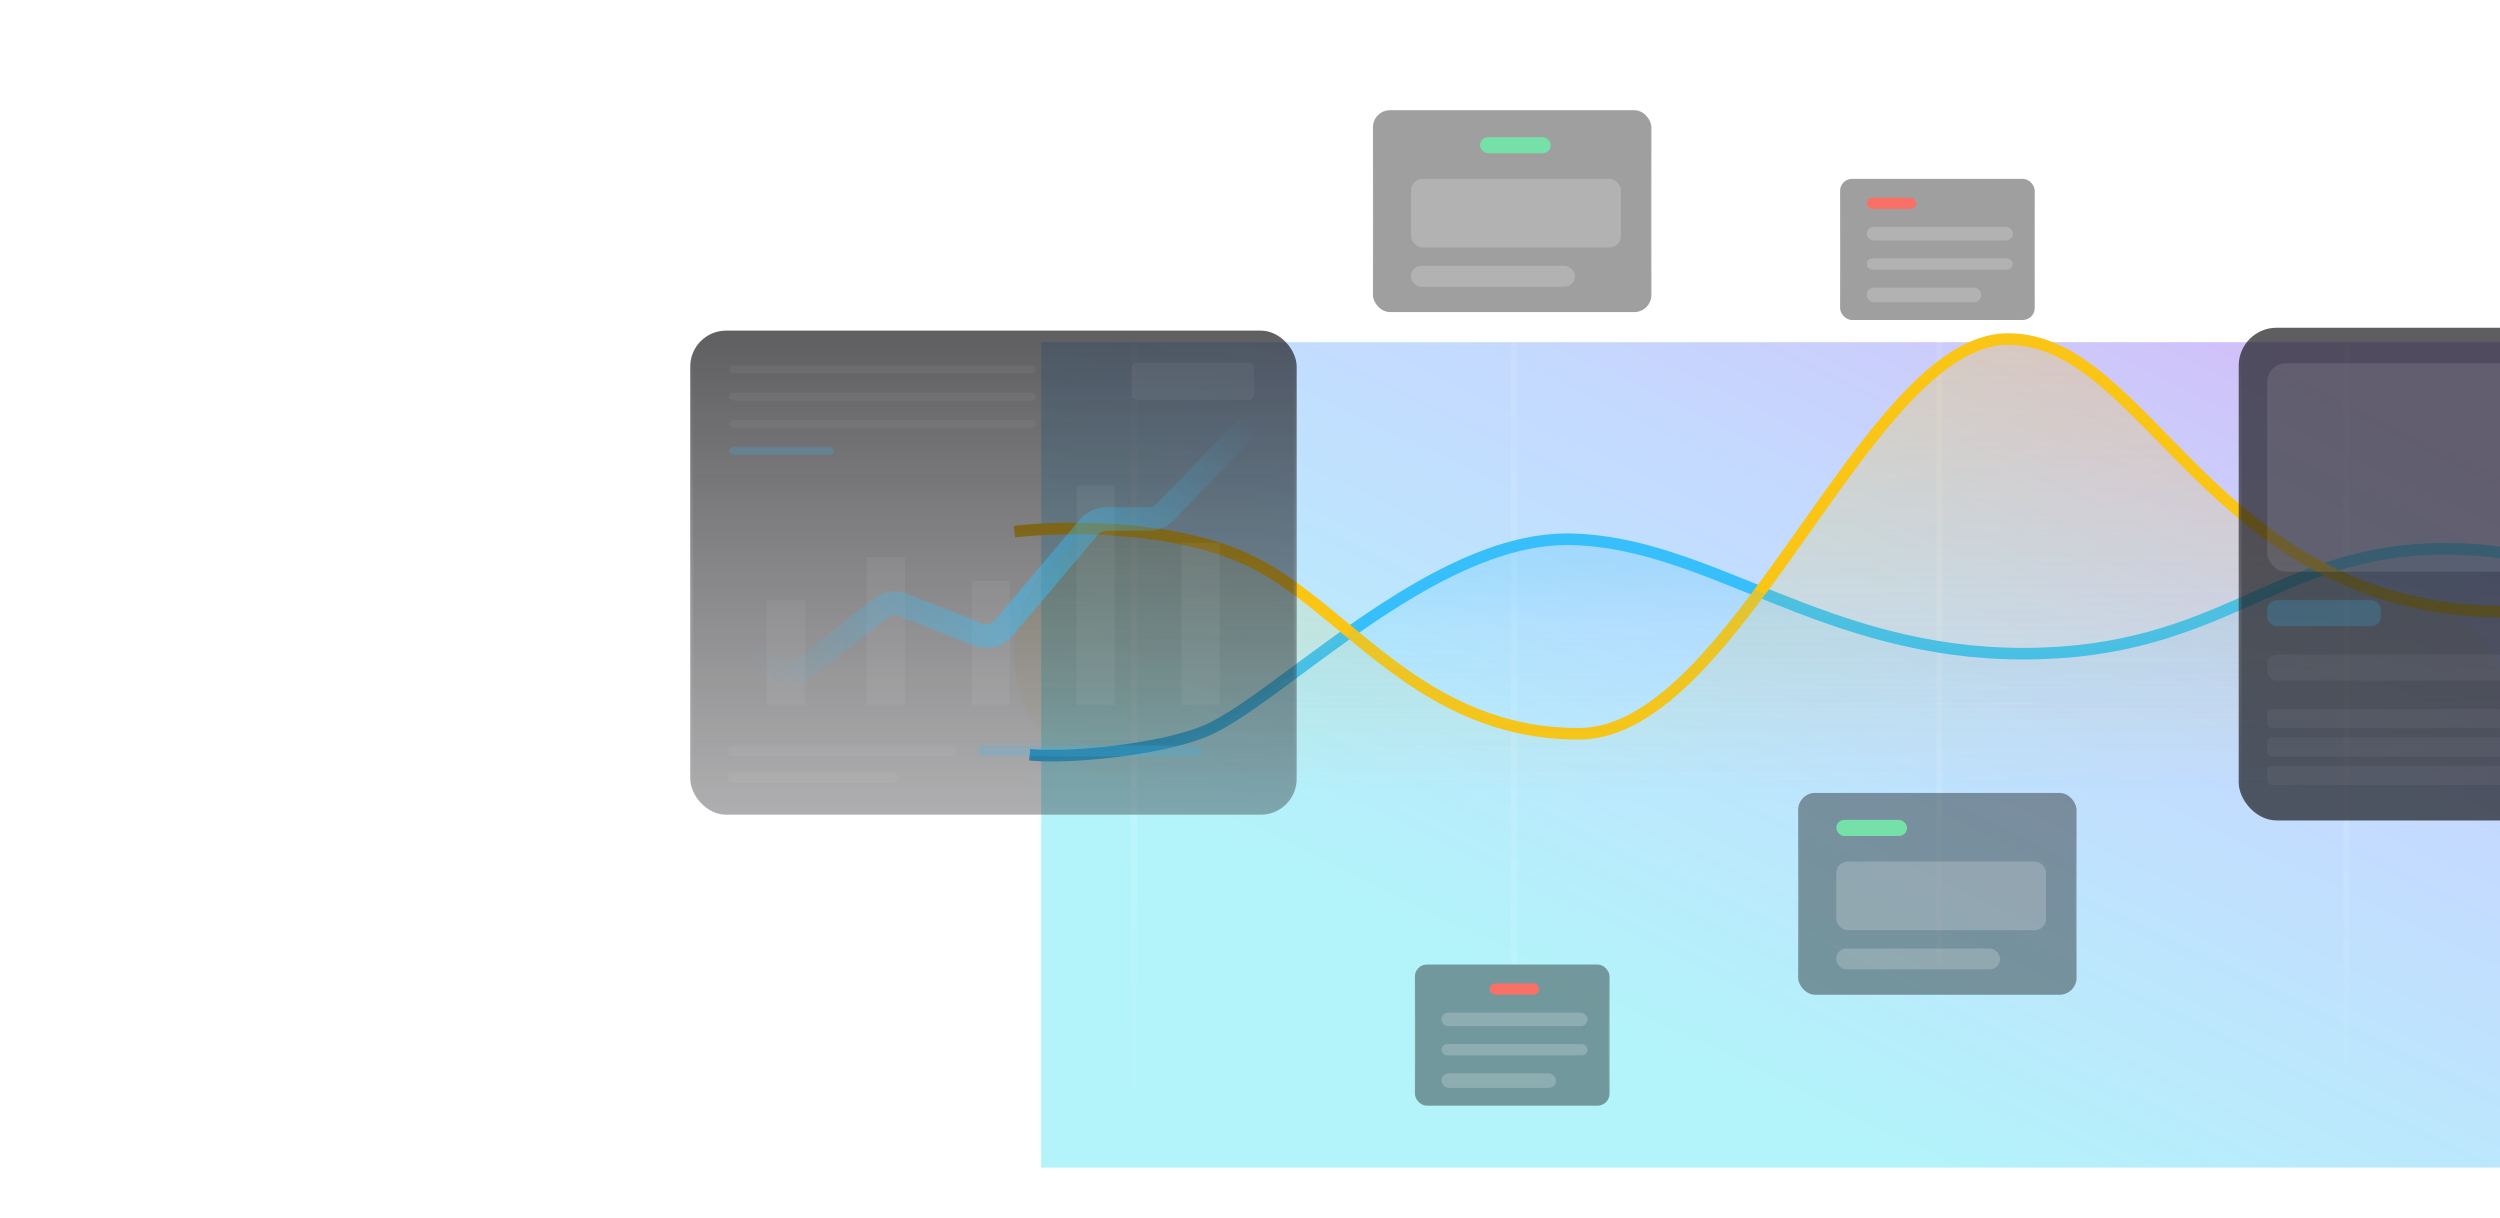 <svg width="862" height="420" viewBox="0 0 862 420" fill="none" xmlns="http://www.w3.org/2000/svg">
<g opacity="0.3" filter="url(#filter0_f_58_10993)">
<rect x="359" y="117.987" width="714" height="284.596" fill="url(#paint0_linear_58_10993)"/>
</g>
<path opacity="0.1" d="M522.049 332.57V106.382" stroke="white" stroke-width="2"/>
<path d="M391 382V38" stroke="url(#paint1_linear_58_10993)" stroke-opacity="0.2" stroke-width="2"/>
<path d="M809 382V38" stroke="url(#paint2_linear_58_10993)" stroke-opacity="0.2" stroke-width="2"/>
<path opacity="0.1" d="M668.658 332.57V106.382" stroke="white" stroke-width="2"/>
<path d="M355.039 260.243C368.847 261.558 399.118 258.572 414.874 252.352C439.859 242.49 493.119 185.285 541.118 185.943C589.117 186.6 628.568 225.394 697.608 225.394C766.648 225.394 785.059 189.231 842.921 189.231C900.783 189.231 904.728 219.477 942.864 219.477" stroke="#36BFFA" stroke-width="4"/>
<path d="M349.779 183.312C366.217 181.34 405.669 180.682 431.97 193.833C464.846 210.271 489.832 253.01 544.406 253.01C598.98 253.01 643.692 116.903 692.348 116.903C741.005 116.903 762.703 210.929 863.962 210.929" stroke="#FAC515" stroke-width="4"/>
<path opacity="0.5" d="M431.97 193.833C420.125 187.911 405.613 184.789 391.737 183.326C367.883 180.812 349.779 201.365 349.779 225.351C349.779 251.521 370.994 272.736 397.164 272.736H833.058C850.126 272.736 863.962 258.9 863.962 241.832C863.962 224.765 849.919 211.372 833.239 207.754C757.593 191.345 735.643 116.903 692.348 116.903C643.692 116.903 598.98 253.01 544.406 253.01C489.832 253.01 464.846 210.271 431.97 193.833Z" fill="url(#paint3_linear_58_10993)"/>
<g filter="url(#filter1_b_58_10993)">
<rect x="238" y="114" width="209.092" height="166.907" rx="12.354" fill="url(#paint4_linear_58_10993)" fill-opacity="0.7"/>
<rect x="238.5" y="114.5" width="208.092" height="165.907" rx="11.854" stroke="url(#paint5_linear_58_10993)" stroke-opacity="0.1"/>
</g>
<rect x="264.373" y="206.892" width="13.15" height="36.164" fill="white" fill-opacity="0.05"/>
<rect x="298.896" y="192.097" width="13.15" height="50.958" fill="white" fill-opacity="0.05"/>
<rect x="335.061" y="200.316" width="13.15" height="42.739" fill="white" fill-opacity="0.05"/>
<rect x="371.223" y="167.44" width="13.15" height="75.615" fill="white" fill-opacity="0.05"/>
<rect x="407.389" y="187.165" width="13.15" height="55.889" fill="white" fill-opacity="0.05"/>
<path fill-rule="evenodd" clip-rule="evenodd" d="M431.581 145.609C433.198 147.169 433.244 149.745 431.683 151.362L404.737 179.286C402.437 181.669 399.266 183.016 395.954 183.016H381.58C380.381 183.016 379.243 183.545 378.47 184.461L349.338 219.014C345.958 223.022 340.395 224.424 335.519 222.497L309.963 212.393C308.618 211.861 307.091 212.084 305.954 212.977L279.484 233.776C275.526 236.885 270.066 237.246 265.734 234.686L252.443 226.832C250.508 225.689 249.867 223.195 251.01 221.26C252.153 219.326 254.648 218.684 256.582 219.827L269.873 227.681C271.317 228.534 273.137 228.414 274.456 227.377L300.927 206.579C304.339 203.898 308.919 203.23 312.955 204.826L338.511 214.93C340.136 215.572 341.99 215.105 343.117 213.769L372.249 179.216C374.568 176.466 377.983 174.879 381.58 174.879H395.954C397.058 174.879 398.115 174.43 398.882 173.635L425.828 145.712C427.389 144.095 429.964 144.049 431.581 145.609Z" fill="url(#paint6_linear_58_10993)" fill-opacity="0.5"/>
<rect x="251.393" y="126.054" width="105.807" height="2.679" rx="1.339" fill="white" fill-opacity="0.05"/>
<rect x="390.238" y="125.006" width="42.185" height="12.839" rx="1.816" fill="white" fill-opacity="0.05"/>
<rect x="251.393" y="135.431" width="105.807" height="2.679" rx="1.339" fill="white" fill-opacity="0.05"/>
<rect x="251.393" y="144.805" width="105.807" height="2.679" rx="1.339" fill="white" fill-opacity="0.05"/>
<rect x="250.84" y="257.063" width="78.868" height="3.668" rx="1.834" fill="white" fill-opacity="0.05"/>
<g filter="url(#filter2_b_58_10993)">
<rect x="337.049" y="257.063" width="77.034" height="3.668" rx="1.834" fill="#36BFFA" fill-opacity="0.2"/>
</g>
<g filter="url(#filter3_b_58_10993)">
<rect x="251.393" y="154.18" width="36.162" height="2.679" rx="1.339" fill="#36BFFA" fill-opacity="0.2"/>
</g>
<rect x="250.84" y="266.233" width="58.693" height="3.668" rx="1.834" fill="white" fill-opacity="0.05"/>
<path opacity="0.5" d="M414.874 252.352C402.163 257.37 380.008 260.283 364.668 260.531C359.498 260.615 355.039 264.715 355.039 269.885C355.039 274.728 358.965 278.653 363.807 278.653H913.276C929.617 278.653 942.864 265.406 942.864 249.065C942.864 232.724 928.973 219.909 914.43 212.457C896.992 203.521 882.694 189.231 842.921 189.231C785.059 189.231 766.648 225.394 697.608 225.394C628.568 225.394 589.117 186.6 541.118 185.943C493.119 185.285 439.859 242.49 414.874 252.352Z" fill="url(#paint7_linear_58_10993)"/>
<g filter="url(#filter4_b_58_10993)">
<rect x="771.908" y="113" width="209.092" height="169.887" rx="13.068" fill="#1A1A1E" fill-opacity="0.7"/>
<rect x="781.709" y="125.252" width="189.49" height="71.875" rx="6.534" fill="white" fill-opacity="0.1"/>
<g filter="url(#filter5_b_58_10993)">
<rect x="781.709" y="206.928" width="39.205" height="8.984" rx="3.267" fill="#36BFFA" fill-opacity="0.2"/>
</g>
<rect x="781.709" y="225.714" width="129.049" height="8.984" rx="3.267" fill="white" fill-opacity="0.05"/>
<rect x="781.709" y="244.499" width="189.49" height="6.534" rx="1.634" fill="white" fill-opacity="0.05"/>
<rect x="781.709" y="254.3" width="117.614" height="6.534" rx="1.634" fill="white" fill-opacity="0.05"/>
<rect x="781.709" y="264.102" width="97.195" height="6.534" rx="1.634" fill="white" fill-opacity="0.05"/>
<rect x="772.408" y="113.5" width="208.092" height="168.887" rx="12.568" stroke="url(#paint8_linear_58_10993)" stroke-opacity="0.1"/>
</g>
<g filter="url(#filter6_b_58_10993)">
<rect x="487.857" y="332.57" width="67.113" height="48.657" rx="4.107" fill="#0F0F0F" fill-opacity="0.4"/>
<rect x="488.057" y="332.77" width="66.713" height="48.257" rx="3.907" stroke="url(#paint9_linear_58_10993)" stroke-opacity="0.1" stroke-width="0.4"/>
</g>
<rect x="497" y="349.151" width="50.38" height="4.65" rx="2.325" fill="white" fill-opacity="0.2"/>
<rect x="497" y="360.002" width="50.38" height="3.875" rx="1.938" fill="white" fill-opacity="0.2"/>
<rect x="497" y="370.078" width="39.529" height="5.038" rx="2.519" fill="white" fill-opacity="0.2"/>
<rect x="513.664" y="339.075" width="17.052" height="3.875" rx="1.938" fill="#F97066"/>
<g filter="url(#filter7_b_58_10993)">
<rect x="634.467" y="61.671" width="67.113" height="48.657" rx="4.107" fill="#0F0F0F" fill-opacity="0.4"/>
<rect x="634.667" y="61.871" width="66.713" height="48.257" rx="3.907" stroke="url(#paint10_linear_58_10993)" stroke-opacity="0.1" stroke-width="0.4"/>
</g>
<rect x="643.674" y="78.252" width="50.38" height="4.65" rx="2.325" fill="white" fill-opacity="0.2"/>
<rect x="643.609" y="89.103" width="50.38" height="3.875" rx="1.938" fill="white" fill-opacity="0.2"/>
<rect x="643.609" y="99.179" width="39.529" height="5.038" rx="2.519" fill="white" fill-opacity="0.2"/>
<rect x="643.674" y="68.175" width="17.052" height="3.875" rx="1.938" fill="#F97066"/>
<g filter="url(#filter8_b_58_10993)">
<rect x="473.393" y="38" width="95.998" height="69.599" rx="5.875" fill="#0F0F0F" fill-opacity="0.4"/>
<rect x="473.593" y="38.2" width="95.598" height="69.199" rx="5.675" stroke="url(#paint11_linear_58_10993)" stroke-opacity="0.1" stroke-width="0.4"/>
</g>
<rect x="486.543" y="61.671" width="72.328" height="23.671" rx="3.945" fill="white" fill-opacity="0.2"/>
<rect x="486.467" y="91.651" width="56.542" height="7.206" rx="3.603" fill="white" fill-opacity="0.2"/>
<rect x="510.305" y="47.304" width="24.391" height="5.543" rx="2.772" fill="#75E0A7"/>
<g filter="url(#filter9_b_58_10993)">
<rect x="620" y="273.393" width="95.998" height="69.599" rx="5.875" fill="#0F0F0F" fill-opacity="0.4"/>
<rect x="620.2" y="273.593" width="95.598" height="69.199" rx="5.675" stroke="url(#paint12_linear_58_10993)" stroke-opacity="0.1" stroke-width="0.4"/>
</g>
<rect x="633.152" y="297.064" width="72.328" height="23.671" rx="3.945" fill="white" fill-opacity="0.2"/>
<rect x="633.074" y="327.045" width="56.542" height="7.206" rx="3.603" fill="white" fill-opacity="0.2"/>
<rect x="633.152" y="282.698" width="24.391" height="5.543" rx="2.772" fill="#75E0A7"/>
<defs>
<filter id="filter0_f_58_10993" x="0.566" y="-240.447" width="1430.87" height="1001.46" filterUnits="userSpaceOnUse" color-interpolation-filters="sRGB">
<feFlood flood-opacity="0" result="BackgroundImageFix"/>
<feBlend mode="normal" in="SourceGraphic" in2="BackgroundImageFix" result="shape"/>
<feGaussianBlur stdDeviation="179.217" result="effect1_foregroundBlur_58_10993"/>
</filter>
<filter id="filter1_b_58_10993" x="214" y="90" width="257.092" height="214.907" filterUnits="userSpaceOnUse" color-interpolation-filters="sRGB">
<feFlood flood-opacity="0" result="BackgroundImageFix"/>
<feGaussianBlur in="BackgroundImageFix" stdDeviation="12"/>
<feComposite in2="SourceAlpha" operator="in" result="effect1_backgroundBlur_58_10993"/>
<feBlend mode="normal" in="SourceGraphic" in2="effect1_backgroundBlur_58_10993" result="shape"/>
</filter>
<filter id="filter2_b_58_10993" x="329.049" y="249.063" width="93.033" height="19.668" filterUnits="userSpaceOnUse" color-interpolation-filters="sRGB">
<feFlood flood-opacity="0" result="BackgroundImageFix"/>
<feGaussianBlur in="BackgroundImageFix" stdDeviation="4"/>
<feComposite in2="SourceAlpha" operator="in" result="effect1_backgroundBlur_58_10993"/>
<feBlend mode="normal" in="SourceGraphic" in2="effect1_backgroundBlur_58_10993" result="shape"/>
</filter>
<filter id="filter3_b_58_10993" x="243.393" y="146.18" width="52.162" height="18.679" filterUnits="userSpaceOnUse" color-interpolation-filters="sRGB">
<feFlood flood-opacity="0" result="BackgroundImageFix"/>
<feGaussianBlur in="BackgroundImageFix" stdDeviation="4"/>
<feComposite in2="SourceAlpha" operator="in" result="effect1_backgroundBlur_58_10993"/>
<feBlend mode="normal" in="SourceGraphic" in2="effect1_backgroundBlur_58_10993" result="shape"/>
</filter>
<filter id="filter4_b_58_10993" x="747.908" y="89" width="257.092" height="217.887" filterUnits="userSpaceOnUse" color-interpolation-filters="sRGB">
<feFlood flood-opacity="0" result="BackgroundImageFix"/>
<feGaussianBlur in="BackgroundImageFix" stdDeviation="12"/>
<feComposite in2="SourceAlpha" operator="in" result="effect1_backgroundBlur_58_10993"/>
<feBlend mode="normal" in="SourceGraphic" in2="effect1_backgroundBlur_58_10993" result="shape"/>
</filter>
<filter id="filter5_b_58_10993" x="773.709" y="198.928" width="55.205" height="24.984" filterUnits="userSpaceOnUse" color-interpolation-filters="sRGB">
<feFlood flood-opacity="0" result="BackgroundImageFix"/>
<feGaussianBlur in="BackgroundImageFix" stdDeviation="4"/>
<feComposite in2="SourceAlpha" operator="in" result="effect1_backgroundBlur_58_10993"/>
<feBlend mode="normal" in="SourceGraphic" in2="effect1_backgroundBlur_58_10993" result="shape"/>
</filter>
<filter id="filter6_b_58_10993" x="471.857" y="316.57" width="99.113" height="80.657" filterUnits="userSpaceOnUse" color-interpolation-filters="sRGB">
<feFlood flood-opacity="0" result="BackgroundImageFix"/>
<feGaussianBlur in="BackgroundImageFix" stdDeviation="8"/>
<feComposite in2="SourceAlpha" operator="in" result="effect1_backgroundBlur_58_10993"/>
<feBlend mode="normal" in="SourceGraphic" in2="effect1_backgroundBlur_58_10993" result="shape"/>
</filter>
<filter id="filter7_b_58_10993" x="618.467" y="45.671" width="99.113" height="80.657" filterUnits="userSpaceOnUse" color-interpolation-filters="sRGB">
<feFlood flood-opacity="0" result="BackgroundImageFix"/>
<feGaussianBlur in="BackgroundImageFix" stdDeviation="8"/>
<feComposite in2="SourceAlpha" operator="in" result="effect1_backgroundBlur_58_10993"/>
<feBlend mode="normal" in="SourceGraphic" in2="effect1_backgroundBlur_58_10993" result="shape"/>
</filter>
<filter id="filter8_b_58_10993" x="457.393" y="22" width="127.998" height="101.599" filterUnits="userSpaceOnUse" color-interpolation-filters="sRGB">
<feFlood flood-opacity="0" result="BackgroundImageFix"/>
<feGaussianBlur in="BackgroundImageFix" stdDeviation="8"/>
<feComposite in2="SourceAlpha" operator="in" result="effect1_backgroundBlur_58_10993"/>
<feBlend mode="normal" in="SourceGraphic" in2="effect1_backgroundBlur_58_10993" result="shape"/>
</filter>
<filter id="filter9_b_58_10993" x="604" y="257.393" width="127.998" height="101.599" filterUnits="userSpaceOnUse" color-interpolation-filters="sRGB">
<feFlood flood-opacity="0" result="BackgroundImageFix"/>
<feGaussianBlur in="BackgroundImageFix" stdDeviation="8"/>
<feComposite in2="SourceAlpha" operator="in" result="effect1_backgroundBlur_58_10993"/>
<feBlend mode="normal" in="SourceGraphic" in2="effect1_backgroundBlur_58_10993" result="shape"/>
</filter>
<linearGradient id="paint0_linear_58_10993" x1="359" y1="260.285" x2="493.507" y2="-18.903" gradientUnits="userSpaceOnUse">
<stop stop-color="#00DAEE"/>
<stop offset="0.53" stop-color="#348CFF"/>
<stop offset="0.62" stop-color="#3982FC"/>
<stop offset="0.76" stop-color="#4866F6"/>
<stop offset="0.96" stop-color="#5F38EB"/>
<stop offset="1" stop-color="#652DE8"/>
</linearGradient>
<linearGradient id="paint1_linear_58_10993" x1="391.5" y1="38" x2="391.5" y2="382" gradientUnits="userSpaceOnUse">
<stop stop-color="white" stop-opacity="0"/>
<stop offset="0.495" stop-color="white"/>
<stop offset="1" stop-color="white" stop-opacity="0"/>
</linearGradient>
<linearGradient id="paint2_linear_58_10993" x1="809.5" y1="38" x2="809.5" y2="382" gradientUnits="userSpaceOnUse">
<stop stop-color="white" stop-opacity="0"/>
<stop offset="0.495" stop-color="white"/>
<stop offset="1" stop-color="white" stop-opacity="0"/>
</linearGradient>
<linearGradient id="paint3_linear_58_10993" x1="606.871" y1="116.903" x2="606.871" y2="272.736" gradientUnits="userSpaceOnUse">
<stop stop-color="#FAC515" stop-opacity="0.502"/>
<stop offset="0.69" stop-color="#FAC515" stop-opacity="0.204"/>
<stop offset="1" stop-color="#FAC515" stop-opacity="0"/>
</linearGradient>
<linearGradient id="paint4_linear_58_10993" x1="342.546" y1="114" x2="342.546" y2="280.907" gradientUnits="userSpaceOnUse">
<stop stop-color="#1A1A1E"/>
<stop offset="1" stop-color="#1A1A1E" stop-opacity="0.5"/>
</linearGradient>
<linearGradient id="paint5_linear_58_10993" x1="342.546" y1="114" x2="342.546" y2="280.907" gradientUnits="userSpaceOnUse">
<stop stop-color="white" stop-opacity="0"/>
<stop offset="0.547" stop-color="white"/>
<stop offset="1" stop-color="white" stop-opacity="0"/>
</linearGradient>
<linearGradient id="paint6_linear_58_10993" x1="431" y1="139.5" x2="256.5" y2="230" gradientUnits="userSpaceOnUse">
<stop stop-color="#36BFFA" stop-opacity="0"/>
<stop offset="0.504" stop-color="#36BFFA"/>
<stop offset="0.983" stop-color="#36BFFA" stop-opacity="0"/>
</linearGradient>
<linearGradient id="paint7_linear_58_10993" x1="648.952" y1="185.937" x2="648.952" y2="278.653" gradientUnits="userSpaceOnUse">
<stop offset="0.09" stop-color="#36BFFA" stop-opacity="0.415"/>
<stop offset="0.318" stop-color="#36BFFA" stop-opacity="0.182"/>
<stop offset="0.67" stop-color="#36BFFA" stop-opacity="0.05"/>
<stop offset="1" stop-color="#36BFFA" stop-opacity="0"/>
</linearGradient>
<linearGradient id="paint8_linear_58_10993" x1="876.454" y1="113" x2="876.454" y2="282.887" gradientUnits="userSpaceOnUse">
<stop stop-color="white" stop-opacity="0"/>
<stop offset="0.547" stop-color="white"/>
<stop offset="1" stop-color="white" stop-opacity="0"/>
</linearGradient>
<linearGradient id="paint9_linear_58_10993" x1="521.414" y1="332.57" x2="521.414" y2="381.227" gradientUnits="userSpaceOnUse">
<stop stop-color="white" stop-opacity="0"/>
<stop offset="0.547" stop-color="white"/>
<stop offset="1" stop-color="white" stop-opacity="0"/>
</linearGradient>
<linearGradient id="paint10_linear_58_10993" x1="668.023" y1="61.671" x2="668.023" y2="110.327" gradientUnits="userSpaceOnUse">
<stop stop-color="white" stop-opacity="0"/>
<stop offset="0.547" stop-color="white"/>
<stop offset="1" stop-color="white" stop-opacity="0"/>
</linearGradient>
<linearGradient id="paint11_linear_58_10993" x1="521.392" y1="38" x2="521.392" y2="107.599" gradientUnits="userSpaceOnUse">
<stop stop-color="white" stop-opacity="0"/>
<stop offset="0.547" stop-color="white"/>
<stop offset="1" stop-color="white" stop-opacity="0"/>
</linearGradient>
<linearGradient id="paint12_linear_58_10993" x1="667.999" y1="273.393" x2="667.999" y2="342.992" gradientUnits="userSpaceOnUse">
<stop stop-color="white" stop-opacity="0"/>
<stop offset="0.547" stop-color="white"/>
<stop offset="1" stop-color="white" stop-opacity="0"/>
</linearGradient>
</defs>
</svg>

